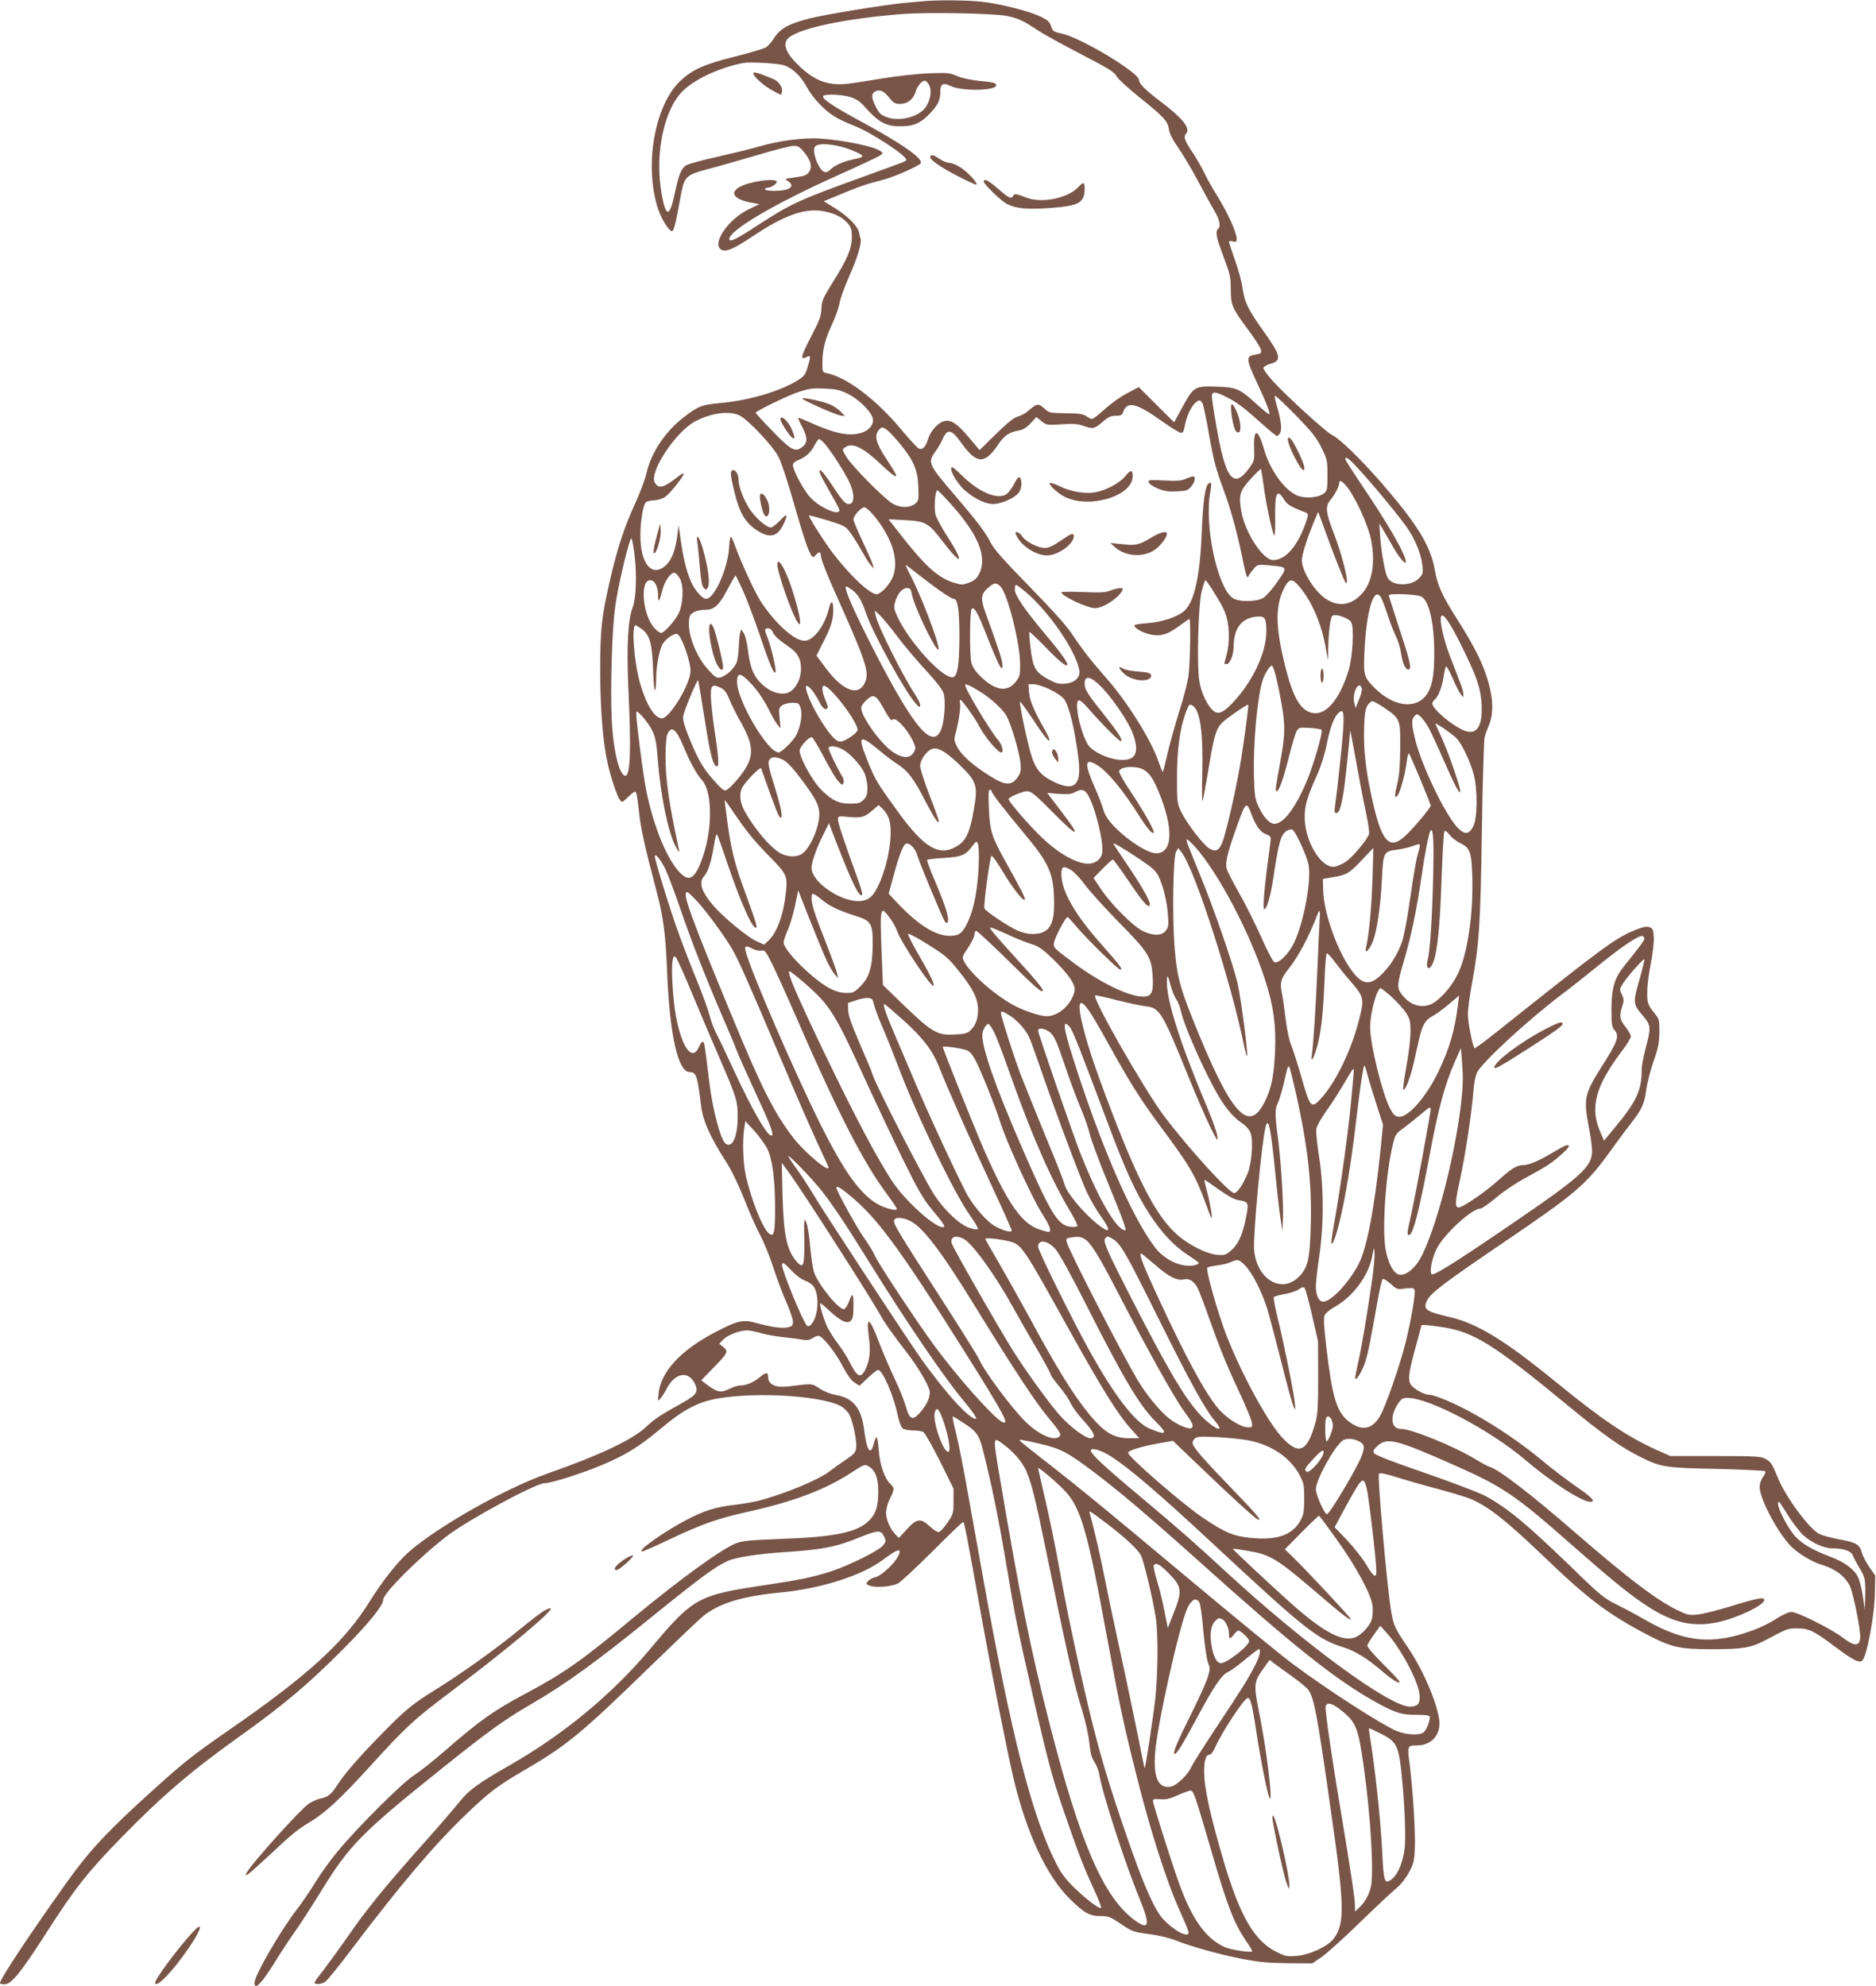 <?xml version="1.0" standalone="no"?>
<!DOCTYPE svg PUBLIC "-//W3C//DTD SVG 20010904//EN"
 "http://www.w3.org/TR/2001/REC-SVG-20010904/DTD/svg10.dtd">
<svg version="1.0" xmlns="http://www.w3.org/2000/svg"
 width="1209pt" height="1280pt" viewBox="0 0 1209 1280"
 preserveAspectRatio="xMidYMid meet">
<g transform="translate(0,1280) scale(0.1,-0.1)"
fill="#795548" stroke="none">
<path d="M5960 12793 c-19 -1 -84 -8 -143 -13 -137 -14 -498 -73 -600 -99
-139 -36 -190 -65 -233 -133 -13 -21 -34 -44 -47 -53 -13 -8 -102 -35 -198
-59 -198 -49 -277 -84 -355 -158 -166 -157 -234 -548 -143 -825 20 -62 71
-143 89 -143 12 0 25 50 50 190 32 174 26 168 215 219 61 16 195 55 298 85
104 31 204 56 222 56 27 0 40 -8 64 -37 45 -54 57 -97 37 -128 -17 -26 -27
-29 -111 -41 -49 -6 -49 -7 -27 -21 51 -35 11 -63 -89 -63 -33 0 -59 4 -59 10
0 6 8 10 18 10 23 0 64 29 57 41 -9 14 -78 11 -155 -7 -149 -34 -159 -99 -20
-128 l64 -12 -65 -31 c-135 -63 -247 -227 -179 -263 30 -16 81 7 204 89 198
133 333 181 450 160 74 -13 126 -39 160 -79 21 -26 26 -41 26 -88 -1 -74 -29
-142 -121 -288 -66 -106 -73 -122 -75 -173 -2 -47 -12 -75 -63 -173 -72 -138
-77 -163 -30 -138 24 13 25 2 3 -69 -13 -44 -22 -57 -61 -81 -112 -71 -317
-132 -504 -148 -116 -11 -135 -18 -227 -87 -122 -92 -216 -231 -246 -366 -8
-37 -40 -121 -70 -188 -73 -159 -115 -286 -165 -501 -55 -239 -63 -317 -63
-595 1 -243 18 -451 48 -585 19 -87 61 -213 79 -236 13 -18 16 -17 55 21 29
29 43 36 49 27 4 -7 13 -63 19 -125 11 -105 37 -224 112 -507 46 -174 60 -282
70 -542 17 -392 70 -628 144 -628 43 0 51 -23 75 -224 11 -89 59 -198 159
-352 37 -58 79 -145 117 -240 32 -82 78 -187 103 -233 25 -46 64 -143 87 -215
24 -72 61 -172 84 -222 22 -51 41 -105 41 -122 0 -26 -5 -31 -31 -37 -38 -9
-101 0 -198 26 -93 26 -125 19 -274 -59 -222 -116 -349 -255 -363 -395 -5 -51
-5 -52 13 -30 10 11 30 43 44 70 50 92 132 108 173 32 31 -57 18 -78 -71 -128
-154 -86 -185 -107 -238 -157 -87 -83 -296 -182 -640 -303 -275 -97 -715 -347
-897 -510 -67 -60 -167 -187 -241 -306 -166 -269 -399 -482 -917 -840 -225
-156 -282 -201 -475 -375 -292 -263 -411 -389 -552 -585 -233 -325 -443 -640
-443 -667 0 -5 13 -8 29 -8 44 0 106 76 271 334 178 279 266 391 485 615 262
268 446 425 755 646 293 210 441 334 675 569 162 163 255 278 255 316 0 40
225 266 407 407 133 103 575 343 633 343 42 0 238 62 364 115 154 64 245 120
382 235 146 123 240 173 369 196 261 46 705 15 806 -57 16 -11 35 -33 43 -47
22 -43 48 -166 44 -208 -3 -36 -9 -43 -69 -84 -37 -25 -82 -57 -101 -72 -69
-55 -295 -149 -463 -192 -33 -8 -103 -20 -155 -26 -113 -13 -189 -36 -293 -90
-148 -75 -339 -210 -298 -210 7 0 92 38 189 84 185 88 300 129 467 166 318 70
521 146 699 263 74 48 79 50 103 36 43 -24 63 -74 63 -159 0 -100 -15 -147
-59 -191 -76 -76 -222 -106 -566 -118 -200 -8 -248 -12 -291 -28 -92 -36 -360
-230 -655 -474 -338 -281 -452 -362 -696 -492 -212 -113 -296 -172 -533 -378
-74 -64 -162 -133 -195 -154 -72 -46 -354 -326 -482 -480 -51 -60 -119 -155
-152 -210 -34 -55 -86 -131 -116 -170 -105 -135 -275 -428 -275 -475 0 -52 46
-5 132 134 34 56 92 144 129 196 37 52 108 163 159 245 192 314 264 387 800
816 291 233 394 307 570 409 210 122 414 269 760 550 335 271 420 333 505 371
48 21 194 44 350 54 252 16 341 33 495 96 120 48 135 48 156 8 15 -30 15 -33
-3 -58 -25 -34 -221 -132 -343 -171 -118 -37 -200 -54 -408 -85 -449 -67 -471
-79 -756 -418 -241 -287 -551 -544 -896 -742 -210 -120 -268 -162 -334 -245
-33 -41 -130 -154 -216 -250 -271 -304 -382 -442 -515 -635 -38 -55 -100 -140
-138 -190 -68 -88 -69 -90 -44 -93 14 -2 38 4 52 14 14 9 94 107 177 218 303
401 528 667 729 859 149 144 209 189 381 289 266 154 366 236 798 657 168 163
325 313 350 333 104 84 250 129 495 153 267 25 532 110 669 214 96 72 124 77
91 15 -26 -48 -109 -123 -144 -130 -17 -4 -38 -15 -47 -25 -16 -18 -15 -19 12
-30 38 -14 141 -6 181 15 18 9 117 102 222 206 104 105 193 190 198 190 8 0
21 -69 128 -665 57 -316 158 -823 195 -981 84 -357 216 -639 367 -786 91 -89
126 -108 193 -108 53 0 64 -4 134 -51 72 -49 80 -52 181 -65 61 -8 131 -25
167 -39 98 -40 289 -93 437 -122 107 -20 169 -26 292 -27 l156 -1 59 40 c32
22 145 123 249 225 105 102 211 201 236 221 27 22 58 62 79 100 30 56 35 76
38 153 5 99 -12 374 -33 541 -16 123 -16 125 48 125 95 0 156 73 142 168 -18
119 -108 326 -203 465 -79 116 -90 138 -105 221 -26 140 -92 885 -80 897 8 8
47 -1 139 -30 71 -22 192 -56 269 -76 76 -21 163 -47 191 -60 113 -50 229
-143 474 -378 272 -262 408 -364 655 -493 157 -82 208 -94 416 -94 200 0 252
9 344 57 147 78 148 78 210 77 74 0 104 -15 248 -123 105 -78 145 -100 166
-87 30 19 82 289 84 446 l2 105 -37 53 c-21 30 -42 71 -48 91 -15 56 -36 69
-146 89 -54 10 -113 26 -130 35 -65 34 -216 238 -265 359 -40 96 -46 106 -82
125 -28 16 -64 18 -322 18 l-290 0 -90 40 c-190 86 -350 194 -645 435 -332
271 -509 380 -688 421 -154 36 -173 50 -145 107 23 48 115 117 483 367 483
328 543 379 707 608 48 67 107 146 131 176 62 78 81 121 92 210 6 43 27 126
47 182 30 85 36 119 37 186 1 70 -2 85 -22 110 -55 69 -57 75 -56 153 0 41 11
123 23 182 12 61 21 132 19 165 -3 51 -6 59 -28 67 -20 6 -41 2 -88 -17 -130
-52 -194 -99 -866 -634 -92 -74 -170 -132 -173 -129 -13 13 -43 166 -43 219 0
32 11 118 25 191 48 260 56 387 65 991 5 314 13 586 18 605 5 19 17 52 26 72
26 60 30 136 12 222 -29 139 -84 259 -219 471 -94 148 -124 214 -141 315 -27
153 -114 294 -345 560 -134 153 -267 283 -316 306 -38 18 -289 246 -383 349
-34 38 -61 75 -60 83 2 9 21 20 42 26 79 22 74 50 -45 217 -98 138 -118 181
-131 270 -5 40 -27 122 -49 182 -21 61 -39 114 -39 119 0 5 11 6 25 2 21 -5
25 -3 25 17 -1 42 -55 161 -121 269 -36 58 -77 131 -91 162 -15 31 -45 84 -67
117 -56 82 -66 109 -47 130 31 34 -24 101 -170 211 -92 69 -134 112 -134 135
0 47 -370 270 -495 298 -55 12 -61 16 -71 48 -8 27 -22 39 -65 61 -72 35 -262
84 -382 97 -89 10 -284 12 -367 4z m530 -96 c70 -14 106 -31 196 -91 33 -22
142 -83 244 -136 229 -119 248 -131 270 -167 10 -16 72 -73 138 -126 162 -130
188 -158 195 -209 4 -29 24 -69 65 -127 32 -47 89 -144 127 -216 38 -71 84
-155 102 -185 33 -54 42 -103 23 -115 -16 -10 -12 -51 11 -113 11 -31 32 -88
46 -127 20 -54 25 -88 25 -149 -1 -100 9 -123 107 -255 44 -58 82 -118 86
-132 6 -25 4 -27 -33 -34 -64 -10 -63 -27 7 -178 61 -129 91 -207 80 -207 -5
0 -43 31 -85 69 -105 96 -126 105 -259 109 -136 4 -143 0 -216 -134 l-52 -96
-114 113 -114 114 -76 -40 c-42 -22 -106 -68 -143 -102 -38 -35 -74 -63 -82
-63 -7 0 -25 8 -38 18 -19 13 -47 17 -115 18 -126 2 -121 1 -157 33 -37 33
-46 31 -105 -20 -17 -15 -46 -30 -64 -34 -23 -5 -65 -39 -140 -112 l-106 -104
-72 85 c-75 88 -113 113 -158 101 -37 -9 -87 -64 -101 -113 -17 -54 -37 -75
-62 -62 -11 6 -62 61 -114 124 -160 192 -350 335 -478 361 -27 5 -28 8 -28 65
0 86 17 154 62 249 22 46 43 107 48 135 4 28 33 108 64 178 53 119 80 212 72
240 -3 7 -7 25 -10 41 -10 41 -69 101 -153 154 l-74 46 116 48 c64 27 140 55
170 64 30 8 81 22 113 31 64 18 216 86 225 101 19 30 -121 128 -390 273 -173
94 -248 144 -238 161 9 14 116 11 173 -6 34 -10 62 -27 84 -52 102 -114 144
-137 243 -137 85 0 131 21 193 88 49 53 62 82 62 137 0 49 18 58 68 34 70 -34
292 -30 292 5 0 16 -17 20 -112 29 -57 6 -112 18 -143 32 -46 20 -59 21 -185
16 -74 -3 -205 -18 -290 -32 -85 -14 -185 -30 -221 -34 -121 -16 -211 14 -307
103 -100 92 -125 156 -76 195 79 63 376 123 734 151 161 12 589 4 670 -13z
m-1437 -318 c56 -19 109 -70 147 -141 38 -70 117 -154 185 -193 24 -15 78 -39
118 -55 107 -41 337 -191 337 -219 0 -10 22 -2 -265 -106 -437 -158 -475 -176
-706 -326 -125 -82 -169 -103 -169 -80 0 57 295 230 708 415 128 57 244 112
259 121 25 17 25 18 8 31 -41 30 -235 70 -390 81 -107 7 -268 -14 -399 -53
-49 -14 -167 -43 -264 -65 -97 -21 -186 -46 -199 -54 -33 -22 -48 -58 -73
-175 -34 -163 -58 -166 -86 -11 -47 264 17 558 146 674 84 75 233 142 380 171
44 8 224 -2 263 -15z m933 -124 c20 -31 13 -93 -17 -141 -41 -66 -170 -101
-254 -69 -38 14 -50 25 -70 66 -30 59 -31 85 -5 99 30 16 56 4 92 -41 26 -33
37 -39 68 -39 49 0 86 30 102 81 10 36 39 69 60 69 4 0 15 -11 24 -25z m-492
-425 c85 -36 85 -41 -2 -59 -59 -12 -121 -41 -141 -65 -8 -9 -22 -16 -31 -16
-37 0 -89 124 -69 163 17 31 141 19 243 -23z m-29 -1569 c69 -34 148 -112 160
-158 8 -35 -20 -74 -66 -90 -81 -28 -174 -11 -343 66 -38 17 -70 30 -72 28 -2
-2 10 -29 27 -61 35 -67 35 -101 -3 -129 -44 -33 -72 -18 -190 105 -60 61
-108 114 -108 118 0 10 219 116 275 133 75 24 93 26 179 22 63 -3 90 -9 141
-34z m2441 -21 c65 -33 112 -68 233 -177 45 -40 85 -73 91 -73 5 0 14 9 20 20
13 24 5 86 -21 173 -10 34 -16 63 -13 66 3 4 63 -53 133 -124 106 -109 134
-144 167 -210 37 -76 39 -83 39 -178 0 -91 -2 -100 -23 -117 -34 -28 -118 -35
-170 -15 -83 34 -178 165 -216 300 -38 131 -67 138 -64 16 3 -85 2 -91 -27
-132 -106 -150 -158 -83 -220 287 -14 80 -25 156 -25 170 0 33 23 31 96 -6z
m-157 -39 c6 -10 25 -99 42 -198 32 -179 42 -217 99 -373 42 -113 84 -268 115
-419 25 -123 33 -148 42 -123 3 7 17 27 31 44 26 30 26 30 99 24 124 -11 123
-9 55 -106 -32 -47 -73 -93 -91 -104 -47 -27 -162 -27 -199 1 -99 73 -182 473
-142 683 11 58 7 71 -15 49 -19 -19 -33 -122 -40 -304 -11 -283 -46 -445 -108
-508 -43 -42 -145 -77 -246 -84 -45 -3 -81 -9 -81 -14 0 -17 54 -48 101 -58
68 -15 112 -2 188 54 34 25 63 45 66 45 10 0 5 -289 -6 -367 -6 -43 -32 -145
-59 -228 -26 -82 -60 -205 -76 -272 -15 -68 -29 -121 -32 -119 -2 3 -14 34
-27 70 -49 141 -203 386 -336 536 -97 110 -155 185 -225 290 -31 47 -131 158
-271 301 -159 162 -229 241 -248 280 -36 71 -86 136 -225 299 -179 209 -183
218 -132 289 15 21 36 56 46 79 32 72 57 67 122 -24 97 -136 150 -138 235 -12
42 62 70 81 134 93 28 5 50 18 77 47 l37 40 32 -26 c31 -26 34 -27 128 -21 75
5 106 3 140 -9 63 -23 74 -21 126 24 37 32 54 40 86 40 29 0 41 5 45 18 25 81
84 68 258 -57 55 -39 108 -71 117 -71 13 0 19 12 24 43 9 54 37 119 64 146 26
26 37 26 50 2z m-2981 -80 c57 -29 216 -199 251 -269 17 -33 62 -172 101 -309
67 -236 102 -333 120 -333 4 0 13 7 20 15 17 21 30 19 30 -5 0 -25 40 -125
130 -325 150 -335 179 -421 160 -479 -36 -110 -141 -79 -257 76 l-61 82 38 76
c54 104 70 154 70 216 0 66 -14 70 -29 8 -28 -110 -99 -204 -156 -204 -66 0
-184 106 -281 251 -41 63 -128 253 -175 382 -7 20 -16 37 -20 37 -3 0 -9 -35
-11 -77 -8 -116 -78 -284 -130 -317 -23 -14 -43 -2 -84 51 -40 53 -73 157 -94
301 l-17 117 -7 -60 c-12 -96 -35 -160 -71 -195 -91 -88 -170 3 -168 195 0 80
16 178 32 204 5 8 28 15 53 16 28 1 57 10 76 23 33 24 126 142 118 150 -3 3
-22 -8 -42 -24 -86 -69 -121 -77 -145 -33 -35 67 134 324 259 392 102 55 224
72 290 38z m1030 -179 c92 -113 115 -168 120 -276 4 -82 2 -93 -16 -109 -33
-30 -92 -33 -143 -7 -52 26 -268 244 -307 309 -25 42 -25 44 -7 57 46 34 115
2 228 -105 120 -113 132 -108 47 19 -75 112 -89 162 -55 200 17 19 19 19 46 3
15 -10 54 -51 87 -91z m-486 1 c37 -40 120 -168 157 -241 37 -73 41 -144 8
-150 -26 -5 -43 12 -114 120 -62 94 -92 123 -78 76 4 -13 34 -68 66 -124 32
-55 59 -106 59 -112 0 -40 -128 16 -188 82 -44 47 -112 175 -112 209 0 11 13
24 38 33 48 20 79 49 103 97 11 20 23 37 27 37 5 0 20 -12 34 -27z m3429 -150
c104 -111 304 -354 341 -415 48 -78 78 -159 85 -225 5 -48 3 -54 -24 -82 -53
-52 -172 -49 -201 6 -16 30 -40 161 -47 258 l-6 90 19 -30 c10 -16 38 -65 62
-107 42 -76 90 -134 90 -110 0 46 -109 236 -277 485 -62 92 -113 172 -113 177
0 21 19 8 71 -47z m-596 -134 c17 -120 52 -284 66 -309 5 -9 8 35 7 105 -3
169 11 199 56 127 22 -35 41 -47 134 -83 28 -11 27 -14 -2 -93 -52 -136 -126
-216 -201 -216 -67 0 -183 180 -206 317 -17 103 -9 130 62 207 34 37 63 65 65
63 2 -2 11 -55 19 -118z m535 4 c54 -66 138 -249 156 -342 28 -144 9 -268 -54
-342 -110 -128 -258 -83 -361 110 -20 39 -31 73 -31 100 0 37 37 152 88 272
l17 40 34 -93 c53 -150 133 -352 142 -362 32 -35 -20 178 -81 332 -46 120 -50
159 -16 199 29 35 56 87 56 108 0 25 17 17 50 -22z m-2543 -122 c171 -193 227
-335 173 -440 -15 -30 -30 -43 -64 -56 -41 -16 -48 -16 -98 -1 -103 31 -190
110 -360 330 l-62 79 100 -5 c141 -8 157 -17 250 -139 125 -163 142 -142 28
35 -35 54 -69 117 -75 139 -11 43 -3 157 12 157 4 0 48 -45 96 -99z m-498 -73
c112 -140 155 -282 116 -383 -19 -51 -78 -115 -106 -115 -43 0 -168 117 -282
265 -54 71 -159 236 -153 242 2 3 56 -12 119 -31 112 -35 117 -38 150 -84 19
-26 51 -77 71 -114 21 -37 46 -78 57 -90 l20 -23 -6 25 c-4 14 -33 81 -66 150
-32 69 -59 133 -59 142 0 24 49 78 71 78 11 0 39 -26 68 -62z m-1549 -253 c15
-128 9 -276 -14 -334 -29 -75 -38 -251 -27 -505 19 -405 14 -576 -19 -576 -39
0 -79 166 -88 368 -9 200 2 574 22 717 19 144 96 463 106 444 5 -8 14 -59 20
-114z m1844 -130 c114 -89 196 -145 213 -145 25 0 36 -74 36 -244 -1 -176 -11
-249 -39 -260 -58 -22 -284 222 -361 390 -23 51 -24 60 -13 98 15 51 46 86 76
86 19 0 24 -7 30 -37 11 -69 131 -325 166 -358 36 -34 -81 290 -167 462 -24
45 -41 83 -39 83 1 0 46 -34 98 -75z m-1552 -15 c26 -48 21 -166 -10 -227 -25
-48 -93 -123 -111 -123 -7 0 -25 12 -40 28 -78 77 -101 312 -31 312 29 0 50
-39 51 -95 0 -56 8 -46 30 39 14 54 54 109 77 104 8 -2 23 -19 34 -38z m406
-77 c24 -52 72 -180 107 -283 65 -194 95 -264 103 -242 5 17 -26 156 -49 215
-24 60 -24 67 1 67 12 0 24 -9 29 -23 10 -24 39 -51 110 -100 51 -35 73 -76
73 -134 0 -54 -17 -99 -50 -135 -46 -50 -136 -33 -207 37 -50 51 -71 103 -84
209 -6 52 -18 100 -28 115 l-17 26 -7 -30 c-4 -16 -7 -55 -8 -85 -1 -30 -6
-72 -11 -92 -12 -41 -66 -94 -107 -104 -23 -6 -33 0 -77 47 -87 95 -144 254
-122 342 7 29 49 47 107 47 53 0 86 32 139 134 25 47 47 86 50 86 3 0 24 -44
48 -97z m3017 19 c69 -110 88 -145 101 -195 18 -68 18 -168 -1 -237 -8 -30
-15 -56 -15 -57 0 -2 7 -3 16 -3 20 0 44 59 44 110 0 114 47 181 136 194 65 9
75 -3 75 -91 1 -131 -79 -308 -198 -442 -69 -78 -105 -98 -136 -78 -41 27 -85
117 -98 197 -17 110 -7 484 15 578 10 39 21 72 24 72 4 0 20 -22 37 -48z m562
15 c81 -92 145 -235 173 -384 l18 -98 2 80 c2 103 13 192 26 205 17 17 107
-13 122 -41 20 -37 9 -227 -18 -314 -58 -184 -143 -285 -228 -271 -87 14 -139
114 -197 376 -47 210 -42 336 18 443 26 46 46 47 84 4z m-1918 -9 c45 -48 124
-361 125 -495 1 -76 -1 -83 -30 -120 -54 -67 -132 -54 -225 37 -32 31 -51 59
-59 89 -12 46 -11 334 2 347 17 16 40 -26 102 -185 36 -92 73 -176 81 -187 14
-18 14 -18 15 11 0 27 -22 96 -108 333 -35 96 -31 124 20 167 36 31 51 31 77
3z m157 -30 c149 -125 323 -375 349 -504 10 -49 -27 -85 -91 -91 -41 -3 -59 2
-109 29 -82 45 -98 73 -113 197 -7 57 -11 105 -8 108 2 2 44 -37 93 -87 91
-95 140 -136 150 -127 10 10 -39 79 -144 203 -133 159 -193 247 -193 285 0 16
3 29 8 29 4 0 30 -19 58 -42z m-1115 10 c39 -29 62 -68 89 -148 42 -126 252
-508 321 -584 25 -27 28 -29 29 -11 0 11 -15 43 -34 71 -75 111 -241 443 -252
504 l-7 35 33 -30 c17 -16 69 -79 115 -140 45 -60 128 -158 183 -217 62 -67
105 -122 112 -144 17 -49 6 -196 -18 -244 -57 -117 -173 21 -423 505 -141 274
-206 425 -185 425 4 0 20 -10 37 -22z m3412 -55 c8 -16 27 -66 42 -113 15 -47
39 -107 52 -134 14 -27 29 -79 34 -115 9 -64 32 -106 51 -95 15 10 2 63 -68
275 -35 107 -64 198 -64 202 0 14 180 7 209 -8 51 -26 84 -170 84 -365 1 -151
-16 -228 -58 -279 -70 -82 -205 -62 -318 47 -77 75 -81 86 -74 237 12 276 64
439 110 348z m517 -308 c92 -186 120 -264 127 -356 12 -153 -25 -218 -105
-190 -76 27 -212 141 -212 178 0 5 9 18 20 28 22 20 47 89 56 158 4 26 10 49
13 52 4 2 23 -32 42 -75 18 -44 42 -90 51 -102 l18 -23 0 22 c0 22 -9 46 -85
242 -40 102 -69 230 -58 257 11 29 57 -37 133 -191z m-5288 113 c56 -39 71
-94 77 -268 4 -150 18 -177 20 -40 2 82 22 180 45 214 20 32 73 66 91 59 27
-10 85 -173 85 -238 0 -82 -134 -305 -184 -305 -47 0 -100 85 -141 225 -38
131 -57 375 -29 375 3 0 20 -10 36 -22z m4078 -264 c15 -40 48 -198 60 -293
12 -92 8 -150 -20 -306 -30 -162 -33 -185 -22 -185 15 0 45 86 82 235 18 72
39 141 47 154 14 22 20 23 84 19 39 -3 73 -8 76 -12 10 -10 -44 -200 -87 -310
-73 -181 -156 -296 -216 -296 -32 0 -70 40 -103 110 -23 50 -26 69 -30 195 -5
217 21 507 56 620 13 42 47 95 60 95 2 0 8 -12 13 -26z m-3360 -101 c37 -41
76 -100 100 -148 21 -44 48 -91 60 -105 l21 -25 -7 66 c-6 62 -4 68 17 83 13
9 42 16 65 16 39 0 43 -3 53 -33 14 -40 1 -119 -28 -176 -19 -37 -95 -111
-113 -111 -71 0 -268 336 -268 455 0 66 24 61 100 -22z m2252 -15 c75 -79 169
-219 197 -292 48 -129 21 -183 -88 -173 -71 6 -165 50 -196 92 -28 37 -64 150
-72 226 -8 82 8 85 70 13 86 -99 205 -219 212 -212 11 11 -20 58 -115 178
-101 126 -120 157 -120 193 0 58 40 49 112 -25z m-2561 -202 c36 -233 55 -306
81 -306 13 0 7 81 -17 230 -8 52 -18 137 -22 187 -7 106 2 119 61 90 25 -12
38 -29 56 -74 13 -32 48 -103 79 -157 87 -157 82 -227 -22 -354 -24 -29 -54
-60 -66 -68 -21 -15 -24 -14 -66 29 -83 87 -123 152 -175 280 -40 98 -51 136
-47 162 6 35 89 236 96 230 2 -3 21 -115 42 -249z m1767 181 c74 -44 159 -122
181 -166 30 -58 80 -230 87 -295 5 -53 3 -65 -18 -96 -37 -55 -80 -54 -175 6
-110 68 -185 135 -213 187 -22 42 -23 50 -12 89 19 66 34 168 29 194 -2 13 -1
24 2 24 10 -1 97 -122 121 -170 33 -65 120 -170 142 -170 19 0 6 52 -21 82
-50 58 -211 326 -211 352 0 11 27 0 88 -37z m458 9 c41 -19 80 -46 92 -63 33
-47 69 -195 92 -381 22 -171 -24 -216 -155 -153 -89 42 -123 84 -152 183 -28
98 -76 328 -69 335 2 3 43 -54 91 -126 47 -73 90 -129 96 -125 6 3 -5 31 -26
67 -69 121 -99 190 -103 244 l-4 53 34 0 c18 0 65 -15 104 -34z m-1533 -5 c13
-16 35 -50 47 -75 20 -42 42 -58 54 -38 2 4 -4 27 -15 51 -20 46 -25 91 -10
91 43 0 229 -248 217 -288 -7 -22 -83 -72 -111 -72 -27 0 -61 36 -120 128 -93
146 -139 294 -62 203z m3543 14 c4 -8 -4 -41 -17 -72 l-23 -57 -8 32 c-16 63
28 151 48 97z m-3076 -141 c28 -51 45 -73 50 -64 16 27 98 -58 135 -140 17
-38 18 -45 4 -69 -22 -40 -72 -40 -132 0 -79 52 -207 229 -207 286 0 12 16 35
35 52 47 41 61 33 115 -65z m3221 14 c103 -71 104 -74 103 -256 -1 -109 -6
-178 -17 -225 -21 -86 -22 -104 -3 -88 17 14 53 144 62 224 4 32 10 54 14 50
10 -10 140 -323 140 -336 0 -14 -112 -147 -163 -194 -107 -99 -157 -38 -222
272 -35 164 -48 289 -44 422 3 93 8 125 22 146 9 15 24 27 32 27 7 0 42 -19
76 -42z m-1235 14 c49 -32 68 -172 62 -437 -3 -113 -2 -189 3 -175 4 14 22
110 39 214 33 198 46 245 83 285 23 25 167 125 171 119 5 -6 -34 -295 -60
-433 -30 -166 -87 -409 -108 -458 -21 -51 -44 -60 -84 -35 -40 25 -147 165
-181 238 -25 52 -26 63 -26 220 0 176 19 316 57 418 20 53 24 57 44 44z
m-3480 -167 c18 -39 26 -80 33 -180 18 -234 67 -470 115 -561 21 -39 26 -43
21 -19 -66 310 -86 448 -86 603 0 59 4 119 10 134 25 66 58 42 106 -74 41
-100 84 -178 120 -218 64 -70 68 -301 8 -481 -52 -158 -92 -183 -162 -102 -82
96 -161 295 -206 517 -21 105 -66 455 -65 504 1 26 79 -64 106 -123z m4450 11
c-7 -100 -35 -367 -52 -488 -6 -40 -4 -48 9 -48 17 0 28 32 46 135 8 47 37
318 42 395 0 8 18 -82 39 -200 21 -118 49 -265 63 -327 13 -61 22 -123 20
-136 -7 -34 -104 -151 -151 -182 -20 -13 -51 -27 -67 -31 -89 -17 -199 164
-197 326 1 71 17 125 80 265 24 54 49 132 61 193 22 109 46 176 75 205 33 32
39 10 32 -107z m550 15 c14 -26 59 -121 99 -214 77 -174 105 -226 105 -194 0
30 -80 258 -121 346 -21 46 -39 85 -39 87 0 8 107 -65 133 -91 37 -36 90 -147
114 -235 26 -96 25 -281 -2 -335 -28 -56 -56 -58 -105 -6 -79 86 -227 394
-269 561 -25 101 -26 133 -5 155 15 15 18 14 41 -6 13 -13 35 -43 49 -68z
m-3894 -196 c36 -70 78 -139 92 -153 23 -24 26 -24 32 -8 4 11 0 29 -10 45
-26 40 -86 164 -86 178 0 19 45 16 88 -6 48 -25 118 -100 143 -154 10 -24 19
-65 19 -95 0 -43 -5 -57 -25 -77 -20 -21 -34 -25 -85 -25 -76 0 -121 22 -190
92 -61 62 -146 223 -136 256 10 30 63 85 78 80 7 -2 43 -62 80 -133z m351 51
c41 -35 98 -77 126 -95 62 -40 102 -93 175 -236 57 -109 86 -152 86 -127 0 7
-27 82 -60 167 -33 85 -60 169 -60 189 0 35 34 87 70 106 36 19 89 -9 175 -91
121 -116 129 -139 100 -302 -24 -139 -49 -194 -103 -228 -117 -74 -214 -18
-387 221 -131 181 -145 204 -190 316 -71 174 -60 186 68 80z m-614 -65 c26
-14 63 -54 120 -130 91 -124 111 -162 111 -219 0 -82 -55 -211 -107 -252 -33
-26 -92 -26 -141 -1 -66 34 -182 172 -241 288 -25 51 -27 109 -4 143 33 50
114 130 118 117 101 -283 114 -317 127 -317 14 0 1 67 -37 190 -44 141 -49
168 -35 185 17 20 43 19 89 -4z m2019 -31 c68 -41 167 -160 266 -317 57 -90
91 -131 101 -121 9 9 -57 127 -143 257 -46 68 -82 131 -80 139 4 22 54 34 109
26 64 -8 99 -45 143 -150 101 -242 96 -404 -14 -404 -38 0 -115 42 -191 102
-86 69 -136 129 -149 181 -6 23 -31 87 -55 142 -68 155 -65 192 13 145z m-678
-169 c0 -13 77 -113 211 -274 165 -198 191 -259 192 -452 1 -143 -36 -195
-140 -195 -30 0 -68 9 -100 24 -64 30 -202 123 -209 141 -7 17 35 328 45 338
5 5 37 -40 72 -99 65 -108 132 -194 143 -183 7 7 -24 67 -123 244 -90 161
-102 199 -108 343 -4 88 -3 122 6 122 6 0 11 -4 11 -9z m620 -23 c48 -79 104
-306 93 -376 -8 -46 -53 -75 -107 -68 -75 9 -180 71 -278 164 -84 80 -218 234
-218 251 0 13 90 51 120 51 25 0 51 -21 159 -130 172 -175 196 -176 62 -2 -31
41 -64 84 -74 97 l-18 24 74 -6 c56 -4 80 -2 103 10 43 24 62 20 84 -15z
m-2065 -384 c126 -128 131 -138 120 -243 -15 -145 -56 -260 -112 -313 l-28
-27 -51 23 c-60 28 -216 157 -277 229 -78 91 -96 150 -58 191 25 28 47 100 62
197 7 44 16 76 19 72 4 -5 33 -84 64 -178 93 -273 170 -444 191 -423 3 3 -7
44 -24 90 -16 45 -48 134 -71 197 -48 134 -73 242 -94 406 -9 65 -16 123 -16
128 0 4 36 -47 81 -113 56 -83 117 -158 194 -236z m3120 258 c28 -75 55 -113
93 -129 34 -14 34 -15 28 -61 -37 -269 -51 -422 -38 -422 16 0 40 83 57 195
36 238 48 282 86 309 12 8 28 12 37 9 19 -8 88 -155 104 -222 22 -97 -28 -372
-92 -507 -36 -75 -102 -139 -128 -125 -10 5 -48 78 -84 161 -37 82 -100 210
-142 283 -41 72 -78 144 -81 159 -10 38 7 108 67 274 56 157 61 162 93 76z
m-2334 -37 c25 -90 -5 -277 -66 -413 -34 -75 -62 -102 -113 -109 -119 -16
-322 118 -322 213 0 39 33 131 80 223 l32 65 52 -135 c101 -259 144 -345 162
-327 4 4 -10 54 -31 110 -81 223 -125 354 -125 376 0 22 2 23 73 16 81 -7 98
-2 156 48 l33 29 29 -27 c16 -16 34 -46 40 -69z m3505 -365 c-6 -261 -20 -481
-35 -535 -16 -60 11 -76 34 -21 28 67 45 233 55 536 6 167 14 308 19 313 5 5
19 -5 32 -23 13 -18 44 -42 69 -54 63 -30 73 -56 78 -209 8 -246 -30 -507 -94
-636 -46 -94 -132 -185 -189 -200 -66 -18 -130 10 -178 79 -25 35 -22 63 23
215 46 159 80 323 110 530 21 146 47 281 58 299 18 30 24 -64 18 -294z m-1531
188 c151 -172 352 -555 448 -854 54 -166 71 -289 64 -458 -6 -155 -23 -239
-64 -323 -106 -217 -220 -88 -467 529 -84 211 -102 282 -116 460 -16 190 -10
584 9 617 l14 25 21 -27 c85 -106 324 -849 406 -1260 7 -32 14 -57 16 -54 9 9
-37 364 -60 467 -27 118 -148 470 -238 690 -32 80 -68 166 -78 193 -11 26 -16
47 -11 47 5 0 30 -24 56 -52z m-1398 -123 c-7 -148 -30 -270 -66 -349 -37 -81
-57 -97 -119 -98 -94 0 -204 69 -341 214 l-54 58 28 102 c33 126 61 203 79
217 20 17 64 -23 77 -71 9 -34 127 -320 169 -410 16 -35 30 -36 30 -3 0 32
-31 122 -92 264 -27 63 -46 116 -43 119 3 3 52 9 110 12 115 8 136 17 181 76
28 36 28 36 37 12 5 -12 7 -77 4 -143z m1041 45 c79 -53 101 -73 119 -110 30
-63 54 -161 60 -250 5 -65 3 -78 -15 -100 -26 -32 -80 -33 -147 -1 -63 30
-202 170 -269 269 l-49 73 59 60 c32 32 62 59 66 59 4 0 53 -67 109 -150 92
-136 129 -175 129 -136 0 22 -58 124 -144 250 -44 66 -85 127 -89 134 -12 18
49 -17 171 -98z m1802 88 c0 -7 -7 -35 -15 -61 -8 -26 -29 -148 -46 -270 -17
-122 -41 -252 -54 -288 -27 -80 -80 -163 -140 -218 -61 -56 -103 -57 -155 -2
-100 105 -209 388 -213 555 l-2 71 65 11 c88 14 104 24 188 112 l73 77 -6
-205 c-6 -179 -23 -362 -42 -439 -11 -46 21 -16 44 40 27 69 50 225 59 408 8
168 12 174 96 184 30 4 72 13 94 21 50 18 54 19 54 4z m-4861 -152 c16 -34 59
-149 96 -256 72 -211 164 -444 270 -690 37 -85 79 -184 92 -220 14 -36 67
-155 118 -265 98 -210 121 -272 110 -283 -21 -21 -123 154 -245 418 -44 96
-94 201 -111 233 -17 32 -37 85 -45 118 -8 33 -44 133 -80 222 -37 89 -90 227
-119 307 -53 144 -155 475 -155 500 0 26 41 -24 69 -84z m2617 -6 c18 -12 57
-53 86 -93 29 -40 128 -149 220 -243 189 -192 208 -223 216 -341 6 -87 -2
-121 -30 -132 -74 -27 -281 65 -482 215 -128 95 -128 96 -123 131 6 33 75 164
87 162 3 0 30 -29 60 -65 68 -80 266 -274 280 -274 19 0 -5 31 -115 155 -178
200 -265 351 -265 462 0 50 14 55 66 23z m-1579 -580 c16 -36 40 -76 52 -90
l22 -25 -6 30 c-4 17 -37 109 -75 205 -74 189 -90 240 -90 283 0 36 9 34 62
-9 50 -43 113 -73 217 -106 106 -33 116 -49 115 -186 -1 -142 -21 -212 -79
-269 -38 -39 -47 -43 -91 -43 -33 0 -66 9 -102 27 -107 54 -302 246 -302 298
0 12 12 48 26 79 14 30 35 101 47 156 l21 101 76 -193 c42 -106 90 -222 107
-258z m-832 378 c62 -68 175 -223 222 -303 40 -67 109 -224 313 -705 94 -223
201 -468 237 -545 35 -77 67 -146 70 -152 25 -60 -154 89 -230 190 -124 165
-201 320 -390 777 -274 662 -323 800 -288 800 5 0 35 -28 66 -62z m1240 -105
c19 -27 40 -64 46 -83 26 -76 228 -378 236 -353 5 14 -30 85 -109 220 -33 57
-58 108 -56 113 2 6 59 -24 127 -67 111 -69 133 -88 197 -168 94 -116 127
-182 127 -255 0 -59 -17 -103 -53 -135 -17 -15 -39 -21 -99 -23 -115 -6 -144
12 -359 220 l-102 99 -9 221 c-11 285 -8 295 54 211z m2769 -20 c-2 -38 -9
-176 -14 -308 -11 -259 -27 -500 -36 -553 -10 -62 13 -24 35 55 26 98 38 212
47 426 3 92 10 169 14 172 4 3 27 -21 51 -53 23 -31 65 -84 94 -117 99 -115
99 -118 60 -271 -48 -184 -143 -381 -233 -484 -71 -81 -77 -76 -133 120 -26
91 -57 187 -68 214 -13 29 -27 97 -36 170 -8 67 -19 144 -25 172 -13 60 -4 89
44 149 61 75 133 210 186 350 15 40 19 29 14 -42z m-1860 -147 c47 -14 71 -30
136 -92 105 -101 154 -172 145 -212 -18 -85 -103 -162 -178 -162 -45 0 -149
35 -217 72 -125 69 -276 203 -317 281 -14 28 -13 31 26 89 23 34 41 72 41 85
0 12 5 23 11 23 7 0 101 -88 210 -195 176 -174 219 -211 219 -188 0 12 -55 79
-160 193 -125 137 -180 201 -180 211 0 5 47 -14 104 -40 57 -27 129 -56 160
-65z m3953 37 c4 -10 -27 -52 -129 -178 -64 -80 -82 -142 -83 -281 0 -93 3
-115 18 -131 36 -40 24 -74 -86 -246 -106 -168 -113 -201 -77 -385 11 -56 20
-124 20 -150 0 -105 -66 -164 -578 -512 -313 -213 -440 -292 -455 -283 -16 10
0 98 29 159 44 94 228 264 285 264 9 0 53 31 98 68 44 38 125 93 178 122 54
29 121 67 148 84 54 33 145 113 145 127 0 17 -24 8 -105 -41 -88 -53 -152 -80
-192 -80 -37 0 -76 -24 -155 -96 -80 -72 -221 -170 -253 -176 -30 -5 -30 25 4
179 34 156 76 433 86 567 4 55 13 103 25 125 33 65 321 331 535 494 55 41 170
132 255 201 145 118 253 189 274 183 6 -2 11 -8 13 -14z m-5745 -69 c17 -9 41
-14 55 -11 22 4 28 -4 67 -82 24 -47 96 -207 160 -354 265 -608 430 -930 580
-1131 36 -49 66 -93 66 -99 0 -5 -13 -7 -30 -3 -156 31 -273 170 -461 546
-174 350 -455 1000 -485 1123 -7 32 3 34 48 11z m-391 -289 c50 -121 128 -305
174 -410 113 -261 120 -283 119 -390 -1 -126 -37 -200 -79 -165 -32 26 -83
220 -104 395 -30 247 -31 254 -41 260 -5 3 -16 -10 -24 -30 -44 -104 -114 -8
-152 206 -18 105 -29 294 -20 344 6 33 9 36 22 24 8 -8 55 -114 105 -234z
m6111 114 c-51 -178 -51 -177 19 -260 48 -58 50 -72 15 -203 -14 -54 -26 -116
-26 -139 0 -134 -32 -204 -170 -371 l-73 -88 -25 58 c-67 155 -30 293 137 515
34 44 61 88 61 98 0 10 -16 39 -36 64 -38 49 -40 69 -16 143 8 24 6 39 -6 64
-15 31 -15 35 4 66 23 40 135 167 141 161 2 -3 -9 -51 -25 -108z m-5391 -42
c173 -151 197 -191 416 -672 58 -126 158 -338 223 -470 97 -197 130 -254 185
-320 81 -97 92 -115 70 -115 -53 0 -241 170 -321 290 -100 149 -247 429 -447
845 -176 368 -239 515 -219 515 5 0 47 -33 93 -73z m2364 -22 c9 -31 24 -70
35 -85 11 -15 24 -49 30 -76 14 -63 68 -197 140 -350 105 -222 168 -314 256
-375 28 -19 46 -41 55 -66 16 -50 6 -185 -19 -252 -27 -69 -68 -131 -88 -131
-32 0 -291 284 -451 495 -123 162 -468 765 -445 779 4 2 66 -11 137 -30 72
-18 156 -36 188 -40 91 -10 105 -33 276 -454 50 -124 114 -270 141 -325 45
-90 50 -96 45 -58 -3 23 -30 101 -61 175 -171 403 -264 691 -264 815 0 58 6
52 25 -22z m1425 -72 c35 -32 76 -78 92 -102 24 -39 28 -55 28 -121 0 -42 -11
-139 -25 -215 -14 -76 -24 -145 -22 -154 7 -26 45 68 67 165 11 49 27 121 36
159 21 90 40 122 87 146 21 11 67 45 104 76 l66 56 -7 -59 c-20 -164 -54 -279
-125 -429 -81 -168 -197 -300 -258 -293 -22 2 -34 14 -54 52 -50 93 -129 413
-129 526 0 90 43 250 68 250 5 0 37 -26 72 -57z m-3338 -47 c5 -21 28 -84 52
-140 25 -56 70 -169 101 -251 124 -327 363 -824 464 -966 33 -46 57 -87 53
-91 -5 -5 -30 -1 -56 8 -64 22 -161 114 -226 214 -79 124 -400 753 -400 784 0
4 -35 86 -77 184 -56 130 -77 189 -77 222 l-1 45 50 17 c28 10 63 17 80 15 25
-2 30 -7 37 -41z m1385 -39 c17 -23 76 -124 131 -224 134 -242 207 -357 325
-516 190 -254 232 -325 294 -496 19 -53 37 -98 40 -101 9 -9 -7 91 -28 169
-11 40 -18 75 -17 76 2 2 43 -26 91 -61 54 -39 102 -66 125 -69 72 -12 72 -14
48 -132 -21 -97 -48 -154 -91 -192 -35 -30 -43 -33 -90 -29 -73 6 -195 69
-271 141 -122 114 -235 328 -402 762 -121 314 -177 486 -206 625 -21 108 -4
124 51 47z m-1202 -57 c129 -115 194 -199 236 -305 59 -149 196 -458 333 -753
75 -161 136 -297 136 -303 0 -16 -58 -1 -107 27 -51 29 -124 111 -174 193 -38
62 -256 531 -332 712 -24 57 -78 183 -119 279 -77 178 -104 254 -88 248 5 -2
57 -46 115 -98z m696 22 c43 -28 93 -83 118 -130 7 -12 32 -80 56 -150 102
-299 279 -772 319 -856 24 -50 64 -120 90 -155 72 -101 61 -118 -28 -46 -89
73 -192 198 -205 249 -6 24 -63 169 -127 322 -63 154 -135 332 -160 397 -42
113 -124 368 -124 388 0 15 14 11 61 -19z m-105 -104 c15 -29 62 -152 104
-273 141 -399 266 -683 394 -895 24 -41 42 -78 39 -83 -3 -5 -24 -7 -46 -4
-82 11 -126 84 -325 542 -157 363 -242 605 -242 695 0 27 25 70 40 70 5 0 22
-24 36 -52z m488 33 c18 -20 66 -142 238 -601 121 -325 186 -467 278 -609 76
-116 155 -201 242 -258 37 -24 70 -47 73 -52 3 -5 -9 -12 -26 -16 -83 -18
-194 32 -259 119 -150 199 -350 662 -526 1219 -63 198 -68 251 -20 198z m-124
-38 c25 -23 42 -61 90 -203 32 -96 79 -223 104 -281 25 -59 52 -136 60 -172 9
-37 57 -167 107 -289 103 -250 131 -328 121 -328 -55 0 -169 194 -287 490 -47
117 -275 779 -275 797 0 23 48 14 80 -14z m-537 -114 c19 -8 38 -33 56 -68 41
-82 126 -295 151 -376 42 -138 210 -505 279 -613 48 -74 61 -112 37 -112 -8 0
-40 9 -70 20 -105 40 -195 171 -338 494 -61 138 -276 674 -272 678 7 8 130
-10 157 -23z m3183 -340 c-40 -351 -169 -838 -266 -1006 -39 -68 -100 -110
-138 -97 -36 12 -70 82 -84 170 -21 137 3 481 48 667 16 65 19 70 73 109 31
23 82 64 114 91 46 40 57 45 57 29 0 -28 -96 -546 -125 -677 -28 -124 -29
-135 -14 -135 26 0 66 159 139 550 49 262 94 427 153 560 l42 95 8 -108 c7
-81 5 -143 -7 -248z m-544 -12 l41 -127 -17 -168 c-39 -376 -88 -630 -141
-731 -64 -121 -177 -241 -228 -241 -27 0 -47 41 -47 97 0 28 10 114 21 190 31
202 31 449 0 646 -13 82 -21 163 -18 181 3 18 31 68 62 112 32 43 83 123 114
176 31 53 58 97 61 98 7 0 7 3 -15 -230 -18 -187 -64 -518 -100 -725 -14 -76
-25 -148 -25 -160 1 -41 30 32 55 140 38 160 71 362 100 603 26 219 40 322 52
377 5 27 8 23 25 -40 10 -38 37 -127 60 -198z m-518 66 c75 -339 101 -572 93
-845 -6 -216 -18 -269 -77 -328 -112 -112 -272 -15 -288 175 -7 94 48 688 74
791 18 72 34 -7 64 -310 11 -115 26 -243 33 -285 l12 -76 3 85 c4 102 -14 385
-34 529 -18 133 -18 175 1 211 8 16 24 69 36 117 29 127 30 129 39 112 5 -8
24 -87 44 -176z m-3409 -348 c33 -69 49 -191 50 -377 0 -166 -7 -195 -40 -168
-42 34 -119 232 -150 379 -17 80 -21 220 -9 298 l7 47 59 -64 c32 -36 69 -87
83 -115z m350 -270 c76 -98 147 -204 297 -445 251 -405 497 -765 623 -915 79
-95 97 -131 48 -100 -62 39 -185 181 -317 363 -82 114 -658 991 -713 1087 -23
39 -66 105 -97 148 -31 43 -56 81 -56 85 0 14 155 -147 215 -223z m94 -346
c133 -207 258 -407 279 -446 35 -63 75 -120 192 -272 53 -70 118 -179 129
-218 11 -37 -11 -92 -59 -147 -48 -55 -69 -47 -91 35 -10 36 -44 122 -77 190
-32 68 -75 169 -96 224 -62 166 -86 179 -67 38 13 -93 6 -156 -24 -213 -29
-57 -52 -45 -99 49 -15 30 -47 82 -72 115 -26 33 -56 81 -69 106 -24 46 -58
160 -48 160 3 0 31 -23 62 -52 72 -65 109 -83 134 -61 13 13 17 33 17 96 0 86
-6 90 -30 24 -9 -23 -22 -43 -31 -45 -33 -6 -168 161 -194 240 -7 24 -18 98
-24 164 -5 67 -17 137 -25 155 -14 32 -15 26 -13 -113 2 -163 -5 -187 -43
-146 -68 72 -90 170 -97 433 l-5 210 55 -75 c30 -41 164 -244 296 -451z m70
330 c185 -146 327 -337 756 -1019 260 -413 298 -485 240 -453 -61 34 -293 297
-438 495 -121 167 -355 520 -378 573 -11 25 -43 78 -72 118 -44 62 -177 302
-177 321 0 14 21 4 69 -35z m397 -174 c85 -35 205 -192 434 -565 225 -367 382
-607 459 -699 81 -98 91 -114 80 -128 -30 -36 -130 6 -217 90 -91 89 -264 321
-305 410 -9 20 -99 164 -199 320 -346 537 -357 555 -343 577 9 15 51 12 91 -5z
m354 -120 c57 -30 205 -235 319 -442 33 -60 100 -178 150 -262 50 -85 91 -161
91 -168 0 -7 25 -42 55 -78 31 -36 64 -85 74 -108 10 -23 48 -75 85 -115 70
-77 83 -112 42 -112 -32 0 -129 73 -195 146 -63 71 -202 261 -290 398 -87 135
-400 683 -408 713 -10 41 26 54 77 28z m780 -1 c37 -22 89 -105 190 -299 215
-416 387 -724 450 -810 52 -70 64 -95 51 -108 -15 -15 -92 17 -149 62 -60 48
-148 156 -204 251 -107 182 -440 830 -453 882 -6 23 -4 27 22 31 54 8 65 7 93
-9z m173 5 c56 -29 85 -79 296 -504 213 -429 308 -601 373 -677 69 -82 -9 -49
-93 38 -102 108 -211 292 -455 769 -153 300 -178 357 -161 374 14 14 13 14 40
0z m-660 -20 c82 -21 87 -29 392 -579 208 -374 310 -538 395 -632 l52 -58 -67
0 c-98 0 -160 38 -258 157 -105 130 -207 295 -392 638 -54 99 -138 248 -186
332 -49 83 -89 154 -89 158 0 9 98 -2 153 -16z m298 -49 c23 -25 100 -164 203
-368 242 -478 341 -643 446 -747 79 -78 68 -89 -42 -43 -92 39 -222 206 -382
493 -110 197 -336 654 -336 679 0 50 60 42 111 -14z m2039 -217 c-32 -223 -69
-438 -91 -532 -10 -46 -18 -86 -15 -88 10 -10 48 56 66 114 18 60 29 113 80
401 12 67 26 125 31 128 6 3 28 -11 51 -31 39 -36 42 -37 94 -30 44 5 55 4 60
-9 8 -21 -22 -194 -57 -337 -38 -152 -132 -422 -167 -479 -52 -86 -119 -96
-202 -30 -76 60 -104 152 -142 472 -17 143 -19 192 -11 211 6 13 36 38 67 55
117 67 215 199 239 324 12 63 12 63 15 21 2 -24 -6 -109 -18 -190z m-1393 112
c85 -75 142 -103 185 -91 33 8 66 -15 87 -58 11 -23 42 -104 69 -181 72 -203
115 -310 199 -489 41 -88 77 -174 80 -193 5 -31 4 -33 -23 -33 -49 0 -144 61
-197 126 -87 106 -208 331 -391 727 -90 194 -118 267 -102 267 4 0 45 -34 93
-75z m576 -1 c46 -46 107 -165 142 -274 14 -47 55 -201 91 -343 35 -141 71
-272 79 -290 15 -32 15 -32 9 23 -8 76 -67 366 -107 532 -19 75 -31 141 -28
147 4 5 35 14 69 20 34 5 75 19 91 30 22 16 31 18 39 8 6 -6 27 -86 48 -177
l38 -165 1 -230 c0 -191 -3 -241 -18 -295 -53 -191 -108 -214 -220 -89 -92
102 -256 404 -351 646 -58 149 -139 435 -125 443 6 4 35 10 64 14 29 3 68 12
86 21 48 20 51 19 92 -21z m-2919 -37 c29 -30 66 -56 85 -62 19 -6 43 -22 54
-37 25 -34 33 -112 17 -176 -12 -53 -44 -93 -60 -76 -27 28 -160 351 -160 390
0 23 12 16 64 -39z m4191 -361 c203 -31 329 -110 805 -502 235 -194 343 -270
468 -333 135 -68 161 -72 499 -79 166 -4 305 -11 309 -15 4 -4 -2 -21 -14 -37
-13 -17 -22 -44 -22 -64 0 -71 102 -270 191 -371 47 -53 144 -113 221 -135 77
-24 137 -70 168 -129 23 -46 72 -289 68 -338 -5 -56 -37 -56 -113 2 -77 58
-291 165 -330 165 -18 0 -57 -18 -98 -44 -37 -25 -107 -59 -155 -76 -256 -93
-435 -76 -682 65 -63 36 -152 84 -198 106 -74 37 -104 61 -275 228 -303 293
-417 387 -563 468 -38 21 -213 87 -388 148 -212 73 -323 116 -330 128 -9 15
-5 23 22 48 62 56 123 40 497 -126 309 -137 390 -192 740 -500 241 -212 341
-295 443 -368 199 -142 336 -180 513 -143 125 27 299 110 299 143 0 21 -40 14
-225 -43 -82 -25 -176 -48 -208 -51 -52 -5 -64 -2 -130 30 -134 66 -315 204
-642 487 -303 263 -501 415 -564 435 -14 4 -54 26 -90 48 -137 84 -414 197
-483 197 -63 0 -73 77 -21 158 24 37 32 42 64 42 139 0 533 -208 759 -400 169
-144 364 -270 419 -270 38 0 10 29 -93 100 -55 38 -153 112 -216 165 -134 111
-290 218 -445 304 -115 64 -249 121 -285 121 -26 0 -77 25 -107 53 -33 29 -30
74 17 243 22 80 40 148 40 150 0 7 43 4 135 -10z m-4376 -43 c30 -8 93 -18
140 -23 47 -5 101 -12 119 -16 22 -4 40 -1 57 10 13 9 31 16 39 16 25 0 109
-104 156 -195 31 -58 55 -93 77 -106 l32 -21 54 51 c30 28 59 51 65 51 30 0
100 -161 128 -295 8 -39 22 -75 31 -82 9 -7 39 -13 66 -13 26 0 57 -4 67 -10
10 -5 58 -90 107 -187 l88 -178 0 -81 c0 -78 -2 -84 -38 -137 -21 -30 -45 -58
-54 -61 -10 -4 -32 9 -59 34 -61 56 -84 54 -149 -16 l-52 -57 -21 21 c-34 34
-62 98 -62 142 0 24 11 61 25 90 31 61 31 69 0 98 -35 34 -66 125 -72 215 -3
43 -9 80 -13 82 -4 3 -13 -15 -19 -40 -21 -82 -45 -47 -62 88 -17 140 -71 206
-179 225 -39 7 -79 23 -108 42 -50 34 -45 33 -199 14 -85 -11 -133 12 -133 62
0 31 -15 30 -54 -3 -38 -32 -86 -53 -124 -53 -15 0 -45 -9 -67 -20 -60 -30
-81 -26 -153 28 l-33 25 74 76 c98 100 103 110 69 138 l-27 22 26 27 c35 34
123 65 169 58 19 -3 59 -12 89 -21z m1163 -570 c34 -100 48 -198 27 -191 -36
11 -99 197 -85 253 11 43 29 24 58 -62z m124 -2 c89 -58 104 -79 130 -183 55
-219 97 -424 149 -731 61 -363 71 -410 185 -907 93 -402 114 -478 205 -740 82
-236 112 -312 177 -453 28 -60 47 -111 44 -114 -10 -10 -84 45 -166 123 -58
56 -89 95 -118 152 -160 308 -294 829 -481 1877 -28 154 -71 397 -97 540 -25
143 -58 308 -73 368 -15 59 -24 107 -21 107 4 0 33 -17 66 -39z m2374 20 c5
-11 10 -29 10 -40 0 -28 -30 -101 -41 -101 -10 0 -12 143 -2 153 11 12 22 8
33 -12z m-529 -136 c149 -31 266 -112 326 -226 25 -48 28 -64 28 -149 0 -80
-4 -102 -23 -138 -51 -95 -149 -131 -317 -115 -114 11 -167 32 -308 127 -130
86 -487 396 -487 422 0 15 86 41 197 61 l92 16 166 -159 c199 -191 353 -332
378 -346 40 -21 -7 35 -171 204 -170 176 -234 249 -245 280 -4 10 1 25 11 34
14 15 33 16 148 11 72 -4 165 -14 205 -22z m717 -11 c25 -16 27 -33 8 -86 -26
-73 -207 -378 -225 -378 -15 0 -71 126 -71 161 0 60 119 276 173 314 25 18 78
13 115 -11z m-2302 -13 c66 -49 122 -114 147 -171 34 -78 59 -176 126 -505
144 -701 186 -885 237 -1047 19 -62 39 -151 44 -201 7 -68 15 -98 34 -126 13
-20 27 -56 31 -81 16 -110 166 -573 258 -796 72 -175 64 -210 -33 -139 -198
146 -350 497 -545 1260 -123 481 -191 817 -325 1610 -42 249 -42 246 26 196z
m236 3 c132 -31 173 -52 335 -173 172 -129 358 -287 713 -605 574 -516 844
-731 1091 -873 143 -82 190 -97 286 -96 54 0 83 -3 86 -11 7 -18 -20 -89 -40
-103 -27 -20 -112 -15 -173 10 -95 40 -444 264 -665 429 -77 57 -376 302 -665
544 -609 509 -673 561 -917 753 -101 78 -183 144 -183 147 0 7 18 4 132 -22z
m455 -80 c120 -76 311 -240 653 -558 608 -566 679 -622 854 -676 70 -22 152
-73 241 -150 64 -55 115 -87 115 -71 0 6 -48 57 -106 115 -63 62 -104 111
-102 120 1 9 21 41 43 71 l40 56 39 -43 c93 -102 206 -313 214 -400 6 -59 -10
-78 -63 -78 -129 0 -679 403 -1182 867 -219 202 -292 266 -554 486 -239 200
-319 275 -319 298 0 21 67 2 127 -37z m1373 26 c0 -36 -89 -138 -109 -126 -18
12 -13 22 40 80 50 54 69 67 69 46z m-1665 -252 c100 -108 144 -258 265 -918
84 -457 108 -572 192 -905 89 -359 198 -699 282 -883 31 -68 56 -130 56 -138
0 -39 -98 14 -166 88 -68 75 -160 304 -312 768 -87 266 -144 482 -221 830 -73
334 -87 402 -136 670 -24 135 -65 332 -90 439 -25 106 -45 195 -45 198 0 11
127 -97 175 -149z m1942 21 c13 -46 63 -474 63 -535 0 -51 -17 -40 -69 47 -25
41 -80 110 -123 155 l-77 80 67 125 c111 202 117 208 139 128z m2717 -178 c31
-49 75 -106 97 -126 55 -50 133 -85 189 -85 72 0 120 -17 131 -47 5 -14 25
-51 44 -82 36 -60 38 -73 35 -191 l-3 -75 -12 87 c-7 49 -22 105 -32 125 -27
51 -87 95 -175 128 -115 43 -186 85 -229 133 -61 69 -133 222 -104 222 2 0 29
-40 59 -89z m-4384 -57 c115 -88 192 -160 213 -200 19 -37 82 -302 96 -407 16
-111 13 -359 -4 -517 -14 -124 -62 -440 -68 -446 -2 -2 -22 95 -45 214 -24
119 -74 359 -112 532 -38 173 -83 387 -100 475 -26 132 -72 333 -97 419 -7 24
-3 21 117 -70z m1475 -98 c125 -174 219 -349 230 -424 3 -27 2 -67 -4 -88 -11
-39 -56 -91 -98 -113 -82 -42 -209 23 -430 221 -112 100 -371 342 -368 345 1
2 44 -4 96 -13 148 -25 186 -49 446 -271 163 -140 211 -178 219 -170 5 4 -280
309 -375 402 l-51 49 107 108 c59 60 110 108 113 108 3 0 55 -69 115 -154z
m-1089 -211 c93 -93 96 -116 33 -274 l-33 -84 -22 109 c-11 60 -33 149 -48
197 -15 48 -24 92 -21 97 13 21 38 8 91 -45z m204 -195 c6 -11 18 -95 25 -186
9 -91 22 -181 30 -201 14 -33 14 -42 -1 -91 -8 -30 -54 -131 -100 -224 -97
-195 -127 -265 -115 -273 12 -6 50 56 146 235 106 197 156 272 197 292 18 8
69 45 113 82 43 36 83 66 87 66 16 0 7 -43 -22 -101 -42 -83 -88 -157 -256
-410 -80 -121 -151 -234 -158 -250 -20 -48 -93 -118 -131 -125 -77 -14 -111
53 -102 204 10 177 160 849 212 953 28 53 56 64 75 29z m145 -106 c22 -9 45
-57 45 -94 0 -37 6 -38 32 -5 11 14 23 25 28 25 16 0 70 -52 70 -67 0 -31
-143 -143 -182 -143 -26 0 -48 41 -60 112 -13 74 -5 131 23 159 21 21 21 21
44 13z m457 -373 c47 -34 93 -72 101 -85 37 -56 56 -161 141 -756 92 -640 94
-747 20 -847 -36 -48 -156 -104 -238 -110 -60 -5 -72 -3 -130 26 -141 69 -235
230 -339 581 -88 298 -127 475 -127 583 0 73 11 107 36 107 8 0 24 21 35 47
38 89 180 307 207 317 19 8 31 -32 57 -208 31 -200 74 -416 87 -436 23 -36
-20 320 -68 554 -35 174 -33 195 22 273 l46 64 31 -24 c18 -13 71 -52 119 -86z
m305 -210 c103 -81 116 -113 152 -371 45 -321 66 -689 45 -775 -11 -47 -39
-97 -72 -128 l-29 -28 -2 55 c0 30 -28 214 -60 408 -82 486 -135 843 -128 862
10 26 42 18 94 -23z m263 -156 c97 -49 112 -76 130 -235 22 -205 32 -436 21
-514 -13 -89 -44 -160 -84 -190 -44 -33 -50 -15 -59 167 -9 207 -47 559 -83
775 -3 17 -3 32 0 32 3 0 37 -16 75 -35z m-1176 -477 c19 -62 55 -185 81 -273
103 -357 146 -468 224 -584 23 -33 41 -63 41 -67 0 -13 -134 7 -177 26 -122
54 -212 180 -296 415 -49 136 -167 510 -167 528 0 11 11 13 48 10 36 -3 62 3
112 26 36 16 73 29 82 30 14 1 25 -24 52 -111z"/>
<path d="M5995 11791 c-9 -16 65 -69 177 -126 58 -30 112 -55 118 -55 20 0
-48 77 -97 109 -25 17 -59 31 -73 31 -15 0 -44 11 -64 25 -40 27 -52 30 -61
16z"/>
<path d="M6340 11629 c0 -16 111 -124 148 -143 58 -30 129 -37 274 -27 194 14
228 33 228 127 0 41 -9 43 -41 8 -67 -72 -234 -106 -334 -68 -71 27 -77 28
-87 10 -12 -21 -28 -12 -104 54 -55 48 -84 62 -84 39z"/>
<path d="M4856 12331 c-9 -14 48 -70 108 -106 33 -19 63 -35 68 -35 4 0 8 13
8 28 0 28 -28 63 -60 74 -8 3 -38 15 -67 27 -29 11 -54 17 -57 12z"/>
<path d="M5170 10231 c1 -9 205 -101 242 -108 l33 -6 -25 28 c-14 15 -44 36
-68 47 -45 20 -182 50 -182 39z"/>
<path d="M5030 10097 c0 -17 51 -98 73 -116 22 -17 22 -3 2 47 -24 57 -75 104
-75 69z"/>
<path d="M7936 10192 c-11 -18 12 -154 29 -171 37 -37 39 51 3 130 -16 35 -27
49 -32 41z"/>
<path d="M8300 9967 c0 -39 80 -197 100 -197 16 0 2 48 -39 129 -34 71 -61
100 -61 68z"/>
<path d="M6130 9778 c0 -29 46 -101 87 -138 69 -60 144 -94 197 -88 57 7 133
44 153 75 19 28 21 79 5 95 -7 7 -18 -4 -36 -41 -15 -28 -37 -58 -51 -67 -55
-36 -171 11 -276 112 -67 65 -79 73 -79 52z"/>
<path d="M7252 9731 c-39 -48 -134 -97 -206 -106 -65 -8 -154 9 -219 42 -27
13 -54 22 -60 20 -16 -6 52 -70 98 -91 161 -77 435 8 435 135 0 42 -14 42 -48
0z"/>
<path d="M7640 9713 c-27 -12 -57 -14 -138 -10 -93 5 -103 4 -100 -11 2 -10
27 -27 58 -40 43 -18 70 -22 124 -19 60 2 71 6 92 30 26 30 32 68 12 66 -7 0
-29 -8 -48 -16z"/>
<path d="M6554 9341 c34 -64 124 -121 193 -121 71 0 173 73 173 123 0 25 -13
21 -86 -29 -46 -32 -77 -46 -100 -46 -43 0 -121 39 -146 74 -10 16 -26 28 -34
28 -13 0 -13 -4 0 -29z"/>
<path d="M7411 9330 c-54 -33 -82 -43 -131 -42 -3 0 -32 3 -65 6 l-60 6 33
-29 c68 -59 181 -65 254 -15 37 26 78 80 78 103 0 22 -46 10 -109 -29z"/>
<path d="M7155 8993 c-32 -12 -68 -14 -177 -9 -76 3 -138 2 -138 -2 0 -23 167
-102 217 -102 51 0 147 62 174 111 8 16 6 19 -13 18 -13 0 -41 -7 -63 -16z"/>
<path d="M7221 8483 c27 -35 55 -52 99 -63 56 -13 103 0 98 28 -3 14 -17 18
-78 23 -41 3 -85 10 -97 17 -30 17 -38 15 -22 -5z"/>
<path d="M4710 9744 c0 -14 12 -71 26 -127 31 -124 68 -186 140 -234 85 -56
136 -44 175 42 29 63 22 69 -24 20 -24 -25 -50 -45 -59 -45 -29 0 -100 62
-139 122 -39 62 -69 141 -69 185 0 32 -17 63 -35 63 -9 0 -15 -10 -15 -26z"/>
<path d="M4897 9608 c-2 -8 3 -42 11 -76 12 -45 21 -62 32 -60 22 4 24 67 3
107 -20 38 -38 49 -46 29z"/>
<path d="M4238 9365 c-25 -89 -33 -139 -20 -131 18 11 43 103 40 148 l-3 43
-17 -60z"/>
<path d="M4494 9303 c4 -21 11 -92 16 -157 7 -86 14 -124 25 -135 14 -14 17
-14 25 -1 18 29 6 125 -32 258 -22 76 -44 99 -34 35z"/>
<path d="M5010 9161 c0 -51 90 -310 129 -370 55 -86 -30 240 -92 352 -23 40
-37 48 -37 18z"/>
<path d="M4570 8741 c0 -56 27 -179 49 -220 22 -43 41 -51 41 -18 0 28 -44
208 -61 250 -16 39 -29 33 -29 -12z"/>
<path d="M8510 8445 c0 -25 5 -45 10 -45 6 0 10 20 10 45 0 25 -4 45 -10 45
-5 0 -10 -20 -10 -45z"/>
<path d="M6780 7951 c0 -10 9 -29 20 -42 l19 -24 1 23 c0 28 -17 62 -30 62 -6
0 -10 -9 -10 -19z"/>
<path d="M9967 6171 c-160 -82 -337 -214 -337 -252 0 -14 45 11 220 123 177
114 220 145 220 159 0 17 -25 10 -103 -30z"/>
<path d="M8200 1085 c0 -34 69 -358 89 -415 19 -53 20 -54 20 -20 1 61 -75
396 -100 440 -7 12 -8 11 -9 -5z"/>
<path d="M4040 2759 c-65 -39 -98 -79 -66 -79 17 0 113 86 106 94 -3 3 -21 -4
-40 -15z"/>
<path d="M3510 2420 c-19 -10 -96 -69 -170 -130 -141 -116 -377 -285 -540
-385 -138 -85 -190 -128 -331 -272 -150 -152 -247 -264 -295 -338 -38 -60 -62
-80 -111 -88 -18 -4 -51 -18 -73 -33 -53 -35 -369 -386 -400 -444 -10 -19 -10
-20 7 -11 10 5 72 61 139 123 141 133 182 166 261 214 98 58 198 151 383 354
234 258 291 311 532 491 341 256 653 516 638 532 -3 3 -21 -3 -40 -13z"/>
<path d="M1239 343 c-89 -96 -239 -298 -239 -322 0 -45 117 76 217 224 85 126
97 178 22 98z"/>
</g>
</svg>
